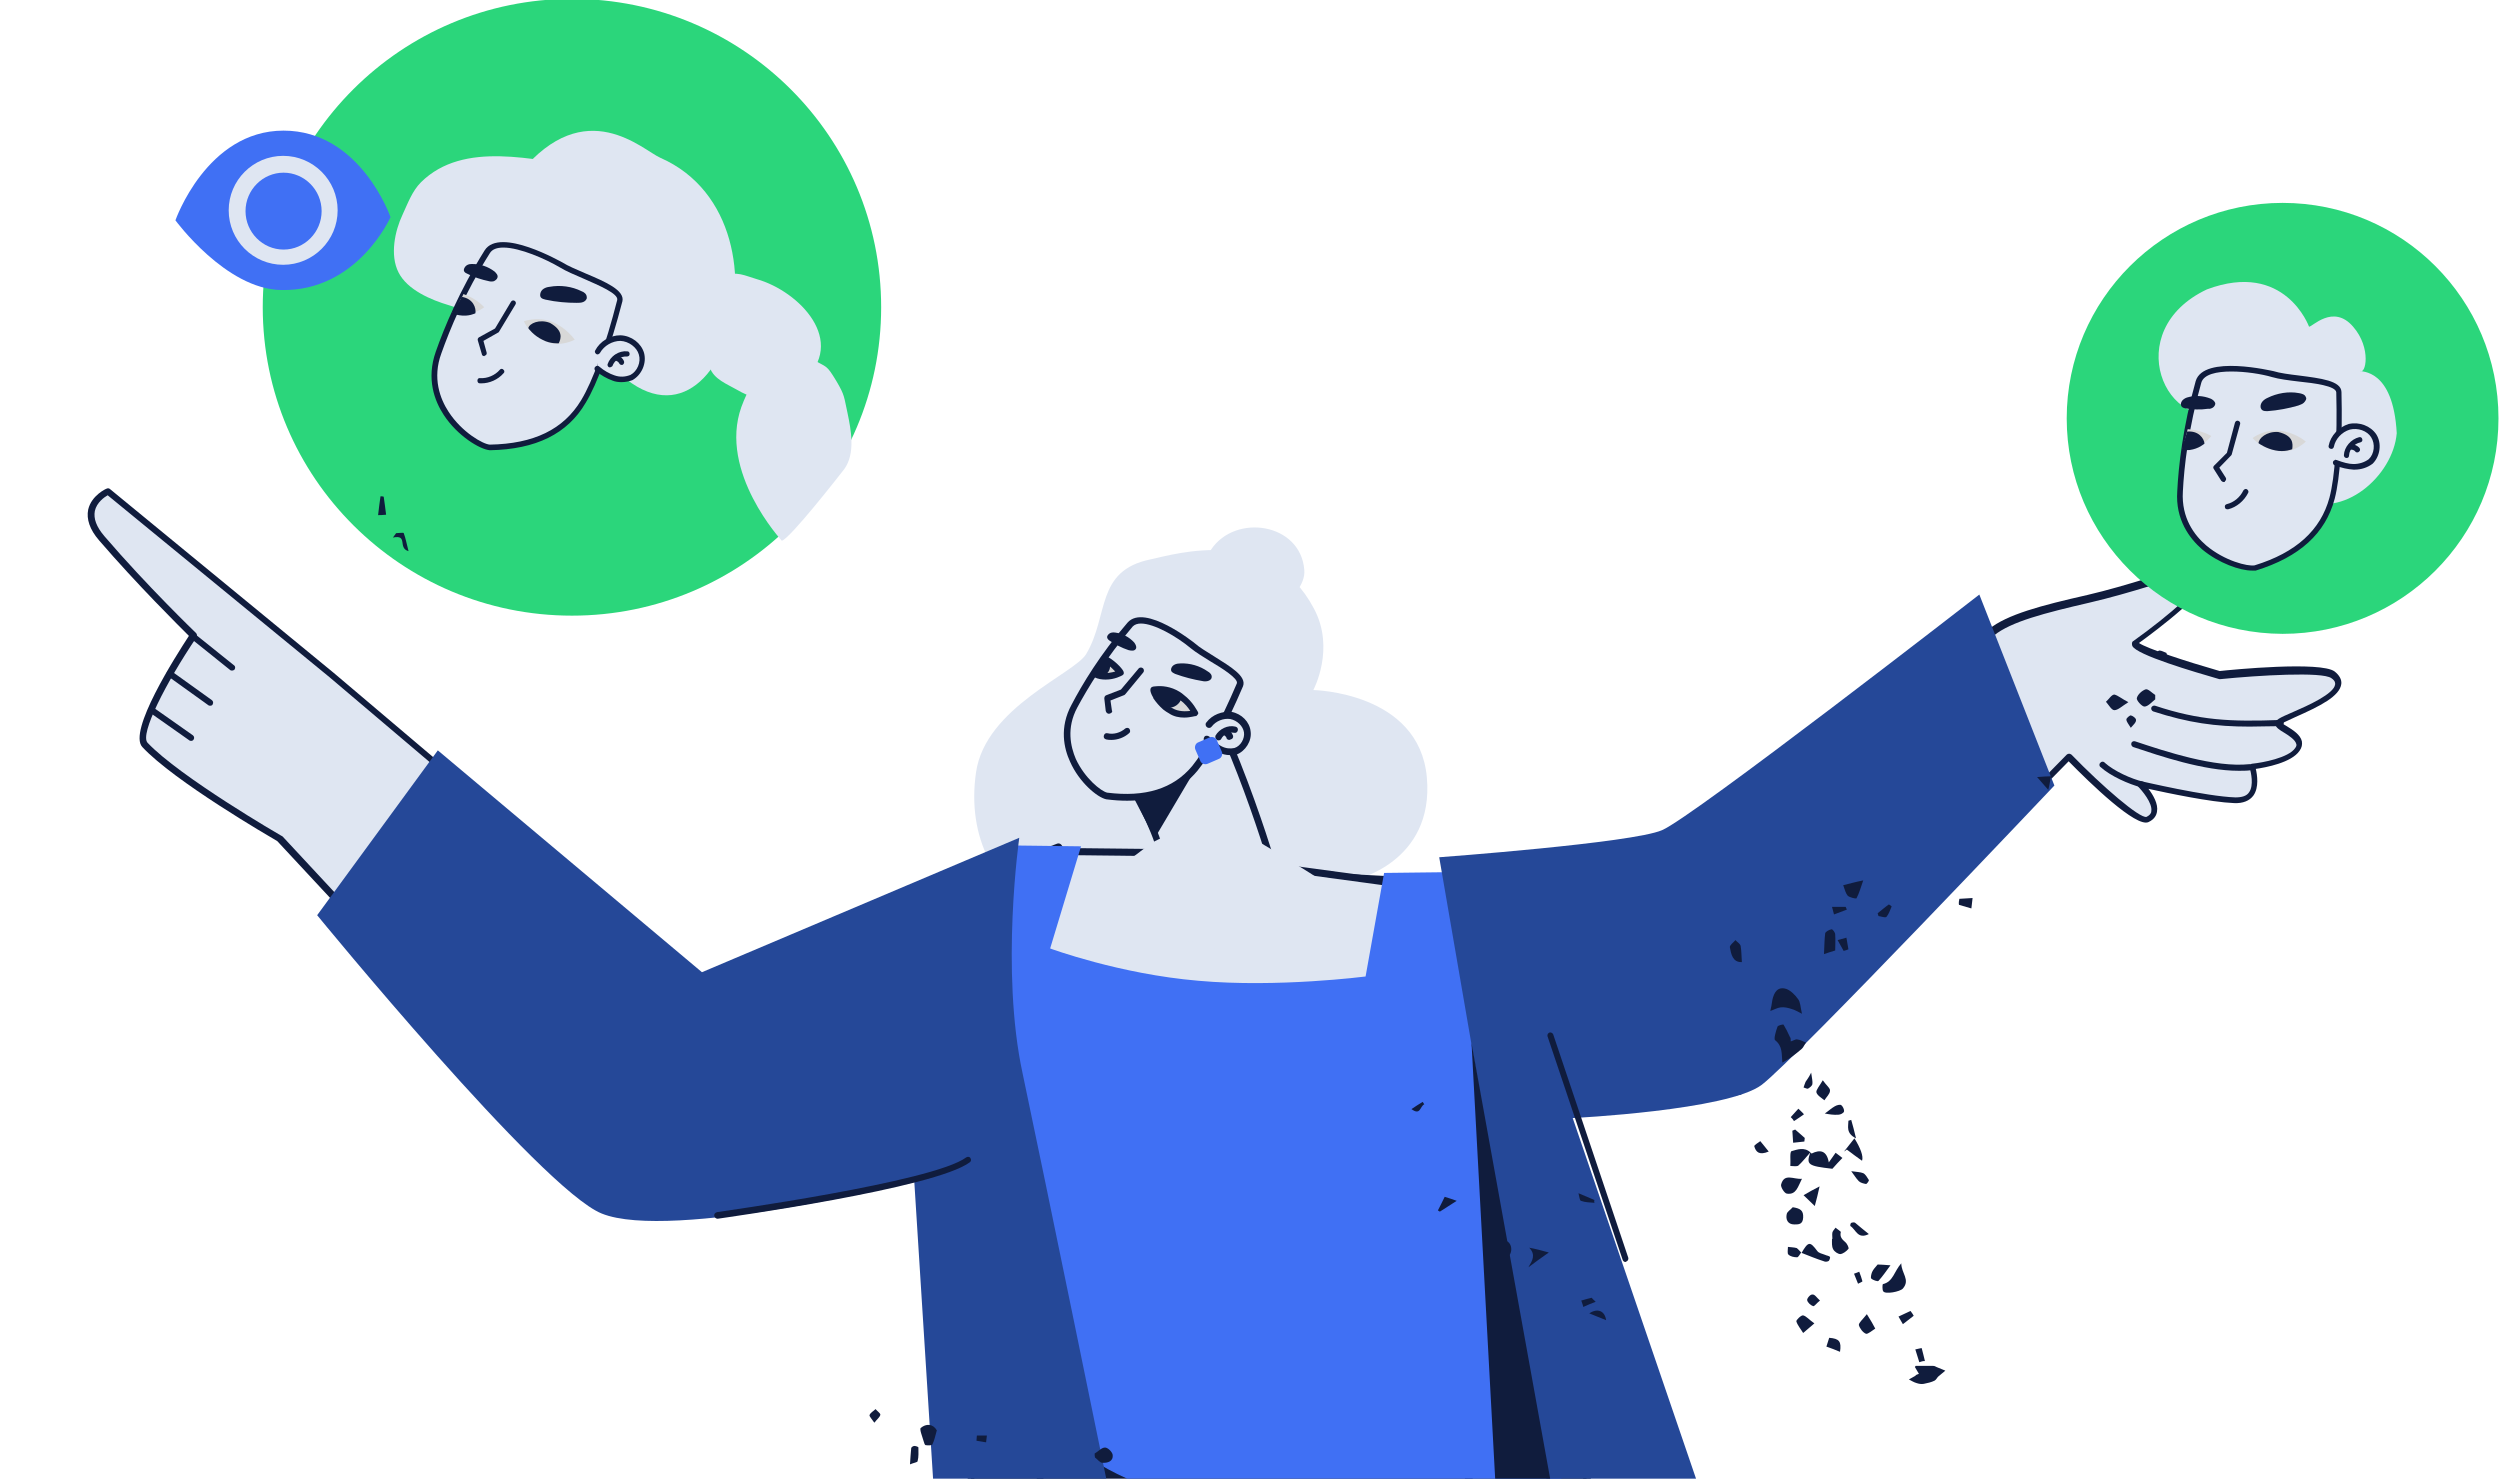 <svg width="727" height="430" viewBox="0 0 727 430" fill="none" xmlns="http://www.w3.org/2000/svg">
<g clip-path="url(#clip0)">
<path fill-rule="evenodd" clip-rule="evenodd" d="M414.931 226.081C412.721 201.215 381.915 200.663 381.915 200.663C381.915 200.663 388.408 188.644 382.053 176.902C369.206 152.728 342.268 161.016 334.532 162.674C318.508 165.989 322.514 178.975 315.883 190.164C312.43 195.966 286.597 205.636 283.834 224.561C281.071 243.487 289.36 259.235 304.556 265.728C311.601 268.767 339.782 255.229 346.965 258.13C355.53 261.722 387.993 253.986 393.795 255.92C393.795 255.92 417.141 250.947 414.931 226.081Z" fill="#DFE6F2"/>
<path fill-rule="evenodd" clip-rule="evenodd" d="M505.69 317.531L601.423 220.141C601.423 220.141 620.763 240.033 624.216 238.376C629.88 235.751 622.144 228.015 622.144 228.015C622.144 228.015 640.931 232.436 649.634 232.712C658.476 232.988 654.746 222.904 654.746 222.904C654.746 222.904 665.245 221.799 667.869 217.931C670.494 214.063 662.482 211.991 662.205 210.333C661.929 208.813 685.828 202.044 678.092 196.242C674.224 193.203 645.214 196.38 645.214 196.38C645.214 196.38 619.381 189.059 620.486 186.987C620.486 186.987 646.595 168.2 640.931 165.713C637.754 164.332 621.592 170.824 606.949 174.14C594.654 177.041 584.155 179.527 578.768 183.81C542.298 213.648 479.444 259.788 479.444 259.788L378.185 254.262L394.762 317.669C394.762 317.669 418.799 323.747 446.428 323.609C474.47 323.747 505.69 317.531 505.69 317.531Z" fill="#DFE6F2"/>
<path fill-rule="evenodd" clip-rule="evenodd" d="M446.428 324.714C419.075 324.714 395.039 318.774 394.762 318.636C394.486 318.498 394.21 318.222 394.072 317.945L377.495 254.676C377.357 254.4 377.495 254.124 377.633 253.848C377.771 253.571 378.185 253.433 378.462 253.433L479.305 258.821C483.864 255.367 543.541 211.438 578.353 182.981C583.603 178.698 593.549 176.074 606.949 173.035C612.889 171.653 618.967 169.857 624.355 168.2C634.163 165.299 639.412 163.779 641.484 164.608C642.313 165.022 642.727 165.575 642.866 166.404C643.418 171.101 626.979 183.395 622.006 186.987C624.493 188.645 635.406 192.236 645.49 195.137C649.22 194.723 674.914 192.236 678.921 195.275C680.302 196.381 680.993 197.624 680.855 198.867C680.44 202.459 674.638 205.36 667.455 208.537C666.073 209.228 664.416 209.918 663.587 210.333C664.001 210.609 664.554 210.885 664.968 211.162C666.764 212.267 668.974 213.648 669.389 215.582C669.527 216.549 669.389 217.378 668.698 218.345C666.35 221.799 658.89 223.18 655.989 223.594C656.403 225.39 656.956 228.982 655.298 231.33C654.193 232.85 652.259 233.679 649.634 233.541C642.866 233.264 630.433 230.64 624.769 229.396C626.15 231.192 627.67 233.817 627.255 236.027C627.117 236.994 626.565 238.238 624.769 239.066C621.177 240.724 607.777 227.739 601.561 221.384L506.519 318.084C506.381 318.222 506.243 318.36 505.967 318.36C505.691 318.36 474.194 324.438 446.842 324.576C446.704 324.714 446.566 324.714 446.428 324.714ZM395.868 316.979C399.597 317.807 421.7 322.78 446.566 322.78C446.704 322.78 446.704 322.78 446.842 322.78C472.675 322.78 502.099 317.255 505.414 316.702L601.008 219.45C601.147 219.312 601.423 219.174 601.699 219.174C601.837 219.174 602.252 219.312 602.39 219.45C611.369 228.706 622.282 238.099 624.216 237.547C625.045 237.132 625.598 236.58 625.598 235.889C626.012 233.541 622.835 229.811 621.73 228.706C621.454 228.429 621.315 227.877 621.592 227.601C621.868 227.186 622.282 227.048 622.697 227.186C622.835 227.186 641.484 231.607 650.049 231.883C651.983 231.883 653.364 231.469 654.055 230.363C655.436 228.429 654.608 224.561 654.193 223.318C654.055 223.042 654.193 222.766 654.331 222.489C654.469 222.213 654.746 222.075 655.022 222.075C657.785 221.799 665.521 220.417 667.455 217.516C667.869 216.964 667.869 216.549 667.731 216.273C667.455 215.168 665.659 213.925 664.278 213.096C662.896 212.267 661.791 211.576 661.653 210.609C661.515 209.366 662.758 208.813 666.902 207.017C671.047 205.222 678.782 201.768 679.059 199.005C679.059 198.729 679.197 198.038 677.954 197.209C675.329 195.275 656.818 196.381 645.767 197.486C645.628 197.486 645.49 197.486 645.352 197.486C638.169 195.414 621.177 190.44 620.072 187.816C619.934 187.401 619.934 186.987 620.072 186.711C620.21 186.572 620.21 186.434 620.348 186.434C630.847 178.975 641.484 169.581 641.208 167.094C641.208 167.094 641.208 166.956 640.932 166.818C639.412 166.127 632.09 168.338 625.183 170.41C619.796 172.068 613.579 173.863 607.639 175.245C594.516 178.284 584.846 180.77 579.873 184.777C543.68 214.201 481.101 260.34 480.549 260.893C480.411 261.031 480.134 261.031 479.858 261.031L379.981 255.643L395.868 316.979Z" fill="#101C3D"/>
<path fill-rule="evenodd" clip-rule="evenodd" d="M307.733 245.145L202.607 286.311L96.514 196.381L31.449 142.92C31.449 142.92 21.641 147.34 29.515 156.458C42.086 171.101 56.176 184.777 56.176 184.777C56.176 184.777 37.942 212.129 42.086 216.549C51.618 226.772 81.318 243.901 81.318 243.901L174.84 344.607L336.605 292.251L307.733 245.145Z" fill="#DFE6F2"/>
<path fill-rule="evenodd" clip-rule="evenodd" d="M174.84 345.436C174.564 345.436 174.288 345.298 174.15 345.159L80.627 244.592C78.279 243.211 50.651 227.186 41.395 217.24C37.113 212.681 51.065 190.855 54.933 184.915C52.17 182.152 39.876 169.995 28.824 157.148C26.061 153.971 25.094 150.932 25.647 148.169C26.614 144.025 30.896 142.091 31.035 142.091C31.311 141.953 31.725 141.953 32.002 142.229L97.066 195.69L202.745 285.206L307.457 245.316C307.871 245.178 308.424 245.316 308.7 245.73L337.572 291.699C337.71 291.975 337.71 292.251 337.71 292.527C337.71 292.804 337.433 293.08 337.157 293.08L175.393 345.574C174.979 345.436 174.84 345.436 174.84 345.436ZM31.311 144.025C30.344 144.577 28.134 146.097 27.581 148.583C27.167 150.794 27.995 153.142 30.344 155.905C42.777 170.41 56.867 183.948 57.005 184.086C57.282 184.362 57.42 184.915 57.143 185.329C48.302 198.453 40.566 213.51 42.915 215.997C52.308 225.943 81.594 242.934 81.871 243.073C82.009 243.073 82.009 243.211 82.147 243.211L175.255 343.364L335.085 291.56L307.319 247.25L202.883 287.002C202.607 287.14 202.192 287.002 201.916 286.864L95.823 196.933L31.311 144.025Z" fill="#101C3D"/>
<path fill-rule="evenodd" clip-rule="evenodd" d="M416.727 258.406C416.727 258.406 382.33 428.045 398.354 407.323C414.379 386.74 444.77 469.625 444.77 469.625L301.102 457.193L304.556 391.023L286.183 296.119L303.45 247.493L340.473 247.907L416.727 258.406Z" fill="#DFE6F2"/>
<path fill-rule="evenodd" clip-rule="evenodd" d="M444.77 470.592L300.964 458.16C300.411 458.16 299.997 457.607 300.135 457.193L303.451 391.161L285.078 296.395C285.078 296.257 285.078 296.119 285.078 295.843L302.345 247.217C302.484 246.802 302.76 246.526 303.312 246.526L340.334 246.94L416.865 257.301C417.141 257.301 417.418 257.439 417.556 257.716C417.694 257.992 417.832 258.268 417.694 258.406C417.556 258.821 410.234 295.428 403.88 332.036C392.138 400.278 394.901 407.323 396.006 407.876C396.006 407.876 396.42 407.876 397.525 406.494C399.736 403.593 402.36 402.488 405.261 402.903C422.115 405.527 444.632 466.448 445.599 468.935C445.737 469.211 445.599 469.625 445.461 469.902C445.322 470.454 445.046 470.592 444.77 470.592ZM302.069 456.364L443.25 468.52C441.593 464.238 436.619 451.252 430.265 438.267C420.181 417.546 411.478 406.08 404.985 405.113C402.775 404.699 400.841 405.666 399.045 408.014C398.492 408.705 396.973 410.777 395.177 409.948C393.381 409.119 389.099 407.185 401.946 332.036C407.61 298.744 414.379 265.313 415.622 259.235L340.196 249.013L304.003 248.598L287.012 296.257L305.385 390.884C305.385 391.023 305.385 391.023 305.385 391.161L302.069 456.364Z" fill="#101C3D"/>
<path fill-rule="evenodd" clip-rule="evenodd" d="M358.431 324.162L283.005 400.693L277.756 643.685L312.706 844.681C316.021 843.991 384.402 844.543 400.702 841.366C399.321 805.725 387.026 647.691 387.026 647.691L384.816 515.074C384.816 515.074 466.182 627.936 485.245 634.015C504.723 640.231 653.641 648.381 653.641 648.381L675.191 563.839L624.354 547.676L522.82 515.351C522.82 515.351 441.178 402.35 429.574 384.945C417.97 367.539 358.431 324.162 358.431 324.162Z" fill="#101C3D"/>
<path fill-rule="evenodd" clip-rule="evenodd" d="M312.706 845.648C312.568 845.648 312.292 845.648 312.154 845.51C311.877 845.372 311.739 845.095 311.739 844.957L276.789 643.822V643.684L282.039 400.693C282.039 400.416 282.177 400.278 282.315 400.002L357.741 323.609C358.017 323.333 358.569 323.195 358.984 323.471C361.47 325.267 418.937 367.124 430.541 384.53C441.731 401.383 519.367 508.72 523.649 514.66L675.605 563.009C676.02 563.148 676.296 563.7 676.158 564.115L654.608 648.657C654.47 649.072 654.055 649.348 653.641 649.348C647.563 649.072 504.309 641.06 484.969 634.981C467.425 629.456 399.321 536.624 385.783 517.975L387.994 647.69C388.132 649.21 400.288 806.001 401.67 841.366C401.67 841.78 401.393 842.194 400.979 842.333C389.928 844.405 355.53 844.819 332.599 845.095C322.652 845.234 313.95 845.372 312.983 845.51C312.706 845.648 312.706 845.648 312.706 845.648ZM278.585 643.546L313.397 843.576C315.745 843.438 321.962 843.299 332.322 843.161C354.563 842.885 387.855 842.471 399.598 840.537C398.078 803.791 386.198 649.348 386.06 647.69L383.849 515.074C383.849 514.66 384.126 514.245 384.54 514.245C385.231 513.969 385.507 514.522 385.783 514.798C394.072 526.264 467.84 627.522 485.66 633.186C504.033 639.126 641.622 646.862 653.088 647.414L674.224 564.391L522.682 516.179C522.544 516.179 522.268 516.041 522.268 515.903C521.439 514.798 440.488 402.765 429.022 385.497C418.247 369.334 365.062 330.102 358.569 325.405L283.973 400.969L278.585 643.546Z" fill="#101C3D"/>
<path fill-rule="evenodd" clip-rule="evenodd" d="M654.193 211.3C644.247 211.3 636.373 210.195 626.15 206.879C625.736 206.741 625.46 206.189 625.598 205.774C625.736 205.36 626.288 205.083 626.703 205.222C639.55 209.504 648.667 209.918 663.172 209.366C663.725 209.228 664.139 209.78 664.139 210.195C664.139 210.747 663.725 211.162 663.31 211.162C659.995 211.162 656.956 211.3 654.193 211.3Z" fill="#101C3D"/>
<path fill-rule="evenodd" clip-rule="evenodd" d="M651.016 224.147C640.793 224.147 628.222 219.865 620.348 217.24C619.934 217.102 619.657 216.549 619.795 216.135C619.934 215.582 620.486 215.444 620.901 215.582C629.604 218.483 644.108 223.318 654.193 222.213C654.745 222.213 655.16 222.489 655.16 223.042C655.16 223.595 654.884 224.009 654.331 224.009C653.364 224.147 652.121 224.147 651.016 224.147Z" fill="#101C3D"/>
<path fill-rule="evenodd" clip-rule="evenodd" d="M622.973 228.982C622.835 228.982 622.835 228.982 622.697 228.982C618.967 228.015 613.717 225.667 610.816 223.042C610.402 222.766 610.402 222.075 610.816 221.799C611.093 221.384 611.783 221.384 612.06 221.799C614.823 224.285 619.796 226.495 623.249 227.324C623.802 227.462 624.078 228.015 623.94 228.429C623.802 228.706 623.387 228.982 622.973 228.982Z" fill="#101C3D"/>
<path fill-rule="evenodd" clip-rule="evenodd" d="M337.433 249.427C350.557 256.611 370.173 251.637 370.173 251.637C370.173 251.637 352.767 193.065 339.92 190.026C335.499 188.921 326.935 223.733 326.935 223.733C326.935 223.733 338.677 245.283 337.433 249.427Z" fill="#DFE6F2"/>
<path fill-rule="evenodd" clip-rule="evenodd" d="M355.392 254.262C349.452 254.262 342.683 253.295 336.881 250.256C336.466 249.98 336.328 249.565 336.466 249.151C337.295 246.388 330.388 232.436 325.968 224.285C325.829 224.009 325.829 223.871 325.829 223.595C329.145 210.195 335.361 188.092 340.058 189.197C345.722 190.579 352.629 201.492 360.641 221.661C366.581 236.58 371.002 251.223 371.002 251.361C371.14 251.637 371.002 251.914 370.864 252.052C370.726 252.328 370.449 252.466 370.311 252.466C369.897 252.604 363.266 254.262 355.392 254.262ZM338.4 248.874C349.314 254.4 364.786 251.775 368.792 250.947C363.68 234.093 349.452 193.341 339.506 191.131C337.295 191.407 331.631 208.123 327.763 223.871C330.112 227.739 338.539 243.625 338.4 248.874Z" fill="#101C3D"/>
<path fill-rule="evenodd" clip-rule="evenodd" d="M346.965 187.678C350.971 191.131 361.885 195.828 360.641 199.143C359.26 202.321 353.182 216.549 347.518 223.456C342.545 229.396 334.947 233.264 321.823 231.469C317.955 230.64 305.246 218.483 312.43 205.36C315.607 199.281 320.856 190.717 328.592 181.599C332.184 177.455 342.959 184.5 346.965 187.678Z" fill="#DFE6F2"/>
<path fill-rule="evenodd" clip-rule="evenodd" d="M327.763 232.85C325.829 232.85 323.757 232.712 321.685 232.436C319.061 231.883 313.811 227.463 311.186 221.523C309.391 217.655 308.009 211.576 311.601 204.946C314.64 199.144 319.889 190.302 327.902 181.047C332.875 175.383 347.38 186.987 347.518 187.125C348.761 188.23 350.833 189.474 353.043 190.855C357.878 193.894 362.575 196.657 361.47 199.558C356.635 210.886 351.938 219.589 348.208 224.147C343.374 229.949 336.605 232.85 327.763 232.85ZM331.77 181.323C330.803 181.323 329.974 181.6 329.421 182.152C321.547 191.408 316.298 200.111 313.259 205.774C310.081 211.714 311.325 217.102 312.844 220.694C315.469 226.358 320.166 230.087 321.961 230.502C333.013 231.883 341.163 229.397 346.689 222.766C350.281 218.345 354.977 209.781 359.674 198.729C360.227 197.348 355.116 194.17 352.076 192.375C349.866 190.993 347.794 189.75 346.274 188.507C342.13 185.053 335.638 181.323 331.77 181.323Z" fill="#101C3D"/>
<path fill-rule="evenodd" clip-rule="evenodd" d="M322.514 207.57C322.1 207.57 321.685 207.294 321.547 206.741L321.133 203.149C321.133 202.735 321.271 202.321 321.685 202.182L325.968 200.525L331.079 194.447C331.355 194.032 332.046 194.032 332.322 194.308C332.737 194.585 332.737 195.275 332.46 195.552L327.211 201.906C327.073 202.044 326.935 202.182 326.797 202.182L322.929 203.702L323.343 206.603C323.619 207.017 323.205 207.432 322.514 207.57C322.652 207.57 322.652 207.57 322.514 207.57Z" fill="#101C3D"/>
<path fill-rule="evenodd" clip-rule="evenodd" d="M323.205 215.168C322.652 215.168 322.238 215.168 321.685 215.03C321.133 214.892 320.857 214.477 320.995 213.925C321.133 213.372 321.547 213.096 322.1 213.234C323.758 213.648 325.83 213.096 327.211 211.852C327.625 211.576 328.178 211.576 328.454 211.991C328.731 212.405 328.731 212.958 328.316 213.234C326.935 214.477 325.001 215.168 323.205 215.168Z" fill="#101C3D"/>
<path fill-rule="evenodd" clip-rule="evenodd" d="M347.518 207.294C347.518 207.294 343.512 208.675 340.335 206.741C339.782 206.465 339.229 206.051 338.677 205.636C337.434 204.669 336.605 203.426 336.052 202.597C335.361 201.492 335.223 200.663 335.223 200.663C335.223 200.663 335.638 200.525 336.328 200.525C337.71 200.387 340.196 200.525 342.545 202.045C342.959 202.321 343.236 202.459 343.65 202.735C346.275 204.669 347.518 207.294 347.518 207.294Z" fill="#D8D8D8"/>
<path fill-rule="evenodd" clip-rule="evenodd" d="M344.341 208.675C342.959 208.675 341.301 208.399 339.92 207.432C339.367 207.156 338.815 206.741 338.262 206.327C337.157 205.36 336.19 204.255 335.361 203.011V202.873C334.671 201.768 334.532 200.939 334.532 200.801C334.532 200.525 334.532 200.249 334.671 200.11C334.809 199.834 335.085 199.696 335.223 199.696C335.223 199.696 335.638 199.558 336.328 199.558C337.71 199.42 340.473 199.558 343.097 201.216C343.512 201.492 343.926 201.768 344.202 202.044C346.965 204.117 348.209 206.879 348.347 207.017C348.485 207.294 348.485 207.57 348.347 207.708C348.209 207.846 348.07 208.123 347.794 208.261C347.656 208.123 346.275 208.675 344.341 208.675ZM337.019 202.183C337.572 203.288 338.4 204.117 339.367 204.945C339.782 205.36 340.334 205.636 340.887 205.912C342.683 207.017 344.893 206.879 346.136 206.741C345.584 205.912 344.617 204.531 343.097 203.564C342.821 203.288 342.407 203.15 342.13 202.873C340.058 201.63 337.848 201.492 336.605 201.492C336.605 201.63 336.743 201.906 337.019 202.183C336.881 202.183 337.019 202.183 337.019 202.183Z" fill="#101C3D"/>
<path fill-rule="evenodd" clip-rule="evenodd" d="M321.547 191.822L318.508 196.104C318.508 196.104 318.508 196.104 318.646 196.104C322.376 197.624 325.968 195.69 325.968 195.69C325.968 195.69 324.31 193.48 321.547 191.822Z" fill="#D8D8D8"/>
<path fill-rule="evenodd" clip-rule="evenodd" d="M321.547 197.624C320.442 197.624 319.337 197.486 318.232 196.933C317.956 196.795 317.679 196.519 317.679 196.381C317.679 196.243 317.679 195.828 317.817 195.552L320.857 191.269C321.133 190.855 321.685 190.717 322.1 190.993C325.001 192.651 326.659 194.999 326.659 195.137C326.797 195.414 326.797 195.552 326.797 195.828C326.797 196.104 326.52 196.243 326.382 196.381C326.106 196.519 324.172 197.624 321.547 197.624ZM319.89 195.552C321.685 195.966 323.343 195.552 324.31 195.276C323.758 194.723 322.929 193.756 321.685 193.065L319.89 195.552Z" fill="#101C3D"/>
<path fill-rule="evenodd" clip-rule="evenodd" d="M321.547 191.684L318.508 196.104C318.646 196.243 318.922 196.243 319.061 196.381C319.337 196.519 319.613 196.519 319.751 196.519C322.514 196.933 324.034 193.065 321.547 191.684Z" fill="#101C3D"/>
<path fill-rule="evenodd" clip-rule="evenodd" d="M341.716 195.966C340.887 195.552 340.334 195.276 340.611 194.309C341.025 193.203 342.268 192.927 343.235 192.927C345.998 192.789 348.899 193.618 351.248 195.276C351.8 195.552 352.491 196.243 352.353 196.933C352.353 197.486 351.8 197.9 351.248 198.038C350.695 198.177 350.142 198.177 349.59 198.038C347.103 197.624 344.341 196.933 341.716 195.966Z" fill="#101C3D"/>
<path fill-rule="evenodd" clip-rule="evenodd" d="M322.652 186.296C322.238 186.02 321.685 185.467 322.1 184.777C322.652 183.948 323.481 183.81 324.31 183.948C326.382 184.224 328.316 185.191 329.836 186.849C330.112 187.263 330.526 187.816 330.388 188.506C330.25 188.921 329.836 189.197 329.421 189.197C329.007 189.197 328.592 189.197 328.178 189.059C326.106 188.368 324.31 187.401 322.652 186.296Z" fill="#101C3D"/>
<path fill-rule="evenodd" clip-rule="evenodd" d="M350.971 214.892C352.077 216.135 353.32 217.102 354.701 217.793C356.083 218.483 357.74 218.76 359.26 218.345C361.47 217.516 362.99 215.03 362.714 212.681C362.437 210.333 360.365 208.399 358.017 207.985C355.668 207.57 353.044 208.675 351.662 210.609" fill="#DFE6F2"/>
<path fill-rule="evenodd" clip-rule="evenodd" d="M357.741 219.588C356.497 219.588 355.392 219.312 354.287 218.76C352.906 218.069 351.662 216.964 350.281 215.582C349.866 215.168 350.005 214.615 350.281 214.201C350.695 213.787 351.248 213.925 351.662 214.201C352.906 215.444 354.011 216.411 355.116 216.964C356.359 217.654 357.741 217.793 358.984 217.516C360.78 216.964 362.023 214.754 361.747 212.958C361.47 211.162 359.813 209.504 357.741 209.09C355.807 208.813 353.596 209.642 352.353 211.3C352.077 211.714 351.386 211.853 350.972 211.438C350.557 211.162 350.419 210.471 350.833 210.057C352.491 207.846 355.392 206.741 358.155 207.018C361.056 207.57 363.404 209.919 363.681 212.681C364.095 215.444 362.161 218.483 359.536 219.45C358.984 219.588 358.431 219.588 357.741 219.588Z" fill="#101C3D"/>
<path fill-rule="evenodd" clip-rule="evenodd" d="M354.287 215.306C354.149 215.306 354.011 215.306 353.872 215.168C353.458 214.892 353.32 214.339 353.458 213.925C354.563 211.991 357.05 210.747 359.26 211.3C359.813 211.438 360.089 211.853 359.951 212.405C359.813 212.958 359.398 213.234 358.846 213.096C357.464 212.82 355.806 213.51 355.116 214.892C354.978 215.168 354.701 215.306 354.287 215.306Z" fill="#101C3D"/>
<path fill-rule="evenodd" clip-rule="evenodd" d="M357.464 215.168C357.05 215.168 356.635 214.892 356.635 214.477C356.497 214.201 356.221 213.925 355.944 213.787C355.53 213.648 355.254 213.096 355.392 212.543C355.53 211.991 356.083 211.853 356.635 211.991C357.602 212.405 358.293 213.096 358.569 213.925C358.707 214.477 358.431 214.892 357.878 215.03C357.602 215.168 357.464 215.168 357.464 215.168Z" fill="#101C3D"/>
<path fill-rule="evenodd" clip-rule="evenodd" d="M343.65 202.735C343.235 204.807 341.301 206.051 339.367 205.774C339.091 205.774 338.953 205.636 338.815 205.636C337.572 204.669 336.743 203.426 336.19 202.597C336.19 202.183 336.19 201.768 336.19 201.492C336.19 201.216 336.328 200.939 336.466 200.663C337.848 200.525 340.334 200.663 342.683 202.183C342.959 202.183 343.374 202.459 343.65 202.735Z" fill="#101C3D"/>
<path fill-rule="evenodd" clip-rule="evenodd" d="M329.559 231.745L341.163 228.706L349.175 221.108L335.776 243.763L329.559 231.745Z" fill="#101C3D"/>
<path fill-rule="evenodd" clip-rule="evenodd" d="M425.706 253.572L457.479 451.253C457.479 451.253 413.412 428.459 396.558 432.051C379.705 435.643 359.398 439.373 344.34 435.643C304.417 425.835 294.471 399.311 294.471 399.311L275.96 318.36L292.675 245.836L314.364 246.112L305.384 275.812C305.384 275.812 325.553 283.272 348.485 285.206C371.416 287.278 397.111 283.963 397.111 283.963L402.498 253.848L425.706 253.572Z" fill="#4070F4"/>
<path fill-rule="evenodd" clip-rule="evenodd" d="M370.587 280.371L399.045 267.938C399.735 264.208 362.161 242.52 362.161 242.52C362.161 242.52 351.938 238.928 338.4 243.487C334.671 244.73 332.737 246.941 329.145 249.427C319.889 255.782 310.634 264.208 310.634 264.208L370.587 280.371Z" fill="#DFE6F2"/>
<path fill-rule="evenodd" clip-rule="evenodd" d="M353.872 182.014C352.629 179.527 350.419 162.398 352.215 159.773C359.26 149.274 378.185 152.037 379.291 165.713C379.705 170.272 375.146 173.863 373.35 177.593" fill="#DFE6F2"/>
<path fill-rule="evenodd" clip-rule="evenodd" d="M92.231 266.142L127.319 218.207L204.126 282.719L296.405 243.625C296.405 243.625 290.88 282.167 297.372 312.143C303.727 342.12 322.514 433.985 322.514 433.985L275.27 492.281L265.876 343.64C265.876 343.64 195.009 361.046 174.978 352.895C157.434 345.85 92.231 266.142 92.231 266.142Z" fill="#254898"/>
<path fill-rule="evenodd" clip-rule="evenodd" d="M418.523 249.289L453.473 451.943L510.111 479.433L457.341 325.129C457.341 325.129 502.513 322.919 512.321 315.459C522.129 307.999 597.417 228.429 597.417 228.429L575.59 172.896C575.59 172.896 492.014 237.823 483.312 241.415C474.747 245.145 418.523 249.289 418.523 249.289Z" fill="#254898"/>
<path fill-rule="evenodd" clip-rule="evenodd" d="M55.624 215.444C55.486 215.444 55.209 215.444 55.071 215.306L43.882 207.432C43.467 207.156 43.329 206.603 43.605 206.189C43.882 205.774 44.434 205.636 44.849 205.912L56.038 213.786C56.453 214.063 56.591 214.615 56.315 215.03C56.176 215.306 55.9 215.444 55.624 215.444Z" fill="#101C3D"/>
<path fill-rule="evenodd" clip-rule="evenodd" d="M61.15 205.222C61.011 205.222 60.735 205.222 60.597 205.083L48.855 196.657C48.44 196.381 48.302 195.828 48.579 195.414C48.855 194.999 49.407 194.861 49.822 195.137L61.564 203.564C61.978 203.84 62.117 204.393 61.84 204.807C61.84 205.083 61.426 205.222 61.15 205.222Z" fill="#101C3D"/>
<path fill-rule="evenodd" clip-rule="evenodd" d="M67.504 194.999C67.366 194.999 67.09 194.999 66.951 194.861L55.762 185.882C55.347 185.606 55.347 185.053 55.624 184.639C55.9 184.224 56.453 184.224 56.867 184.5L68.056 193.48C68.471 193.756 68.471 194.308 68.195 194.723C68.056 194.861 67.78 194.999 67.504 194.999Z" fill="#101C3D"/>
<path fill-rule="evenodd" clip-rule="evenodd" d="M208.685 354.415C208.271 354.415 207.856 354.139 207.718 353.586C207.58 353.034 207.994 352.619 208.547 352.481C209.238 352.343 271.263 343.778 280.933 336.595C281.348 336.318 281.9 336.318 282.177 336.733C282.453 337.147 282.453 337.7 282.038 337.976C271.954 345.574 211.31 354.001 208.685 354.415Z" fill="#101C3D"/>
<path fill-rule="evenodd" clip-rule="evenodd" d="M427.916 303.302L455.269 454.844L435.79 448.352L427.916 303.302Z" fill="#101C3D"/>
<path fill-rule="evenodd" clip-rule="evenodd" d="M472.674 366.986C472.26 366.986 471.984 366.71 471.846 366.295L450.019 301.368C449.881 300.954 450.157 300.401 450.572 300.263C450.986 300.125 451.539 300.401 451.677 300.816L473.503 365.743C473.641 366.157 473.365 366.71 472.951 366.848C472.813 366.986 472.674 366.986 472.674 366.986Z" fill="#101C3D"/>
<path fill-rule="evenodd" clip-rule="evenodd" d="M354.425 220.694L351.248 222.075C350.419 222.489 349.314 222.075 349.037 221.246L347.656 218.069C347.242 217.24 347.656 216.135 348.485 215.859L351.662 214.477C352.491 214.063 353.596 214.477 353.872 215.306L355.254 218.483C355.668 219.312 355.254 220.417 354.425 220.694Z" fill="#4070F4"/>
<path d="M601 121.662C601 87.07 629.186 59 663.779 59C698.487 59 726.557 87.07 726.557 121.662C726.557 156.255 698.487 184.324 663.779 184.324C629.07 184.208 601 156.138 601 121.662Z" fill="#2BD67B"/>
<path fill-rule="evenodd" clip-rule="evenodd" d="M648.637 119.566C629.536 127.02 616.374 96.155 641.765 84.158C664.478 75.656 671.466 94.99 671.466 94.99C672.281 95.223 678.454 88.235 684.278 94.99C689.752 101.279 687.889 109.2 686.258 107.802C686.491 108.268 695.925 106.987 696.973 125.972C695.925 138.434 681.25 151.246 668.904 144.957C664.128 142.511 675.542 135.755 674.611 131.679C672.864 124.341 665.642 121.895 659.003 120.614C657.023 120.148 650.617 118.867 648.637 119.566Z" fill="#DFE6F2"/>
<path fill-rule="evenodd" clip-rule="evenodd" d="M660.867 108.734C666.574 110.481 679.852 110.131 680.085 113.975C680.201 117.935 680.667 135.173 678.105 144.84C675.892 153.226 669.835 160.68 655.742 165.106C651.433 166.038 632.797 159.632 633.962 142.977C634.311 135.289 635.592 124.108 639.319 111.18C640.95 105.24 655.16 107.336 660.867 108.734Z" fill="#DFE6F2"/>
<path fill-rule="evenodd" clip-rule="evenodd" d="M654.81 165.922C651.433 165.922 645.259 163.825 640.368 159.749C636.757 156.604 632.564 151.13 633.146 142.86C633.496 135.639 634.777 124.108 638.504 110.83C640.834 103.027 660.867 107.918 661.1 107.918C662.963 108.501 665.642 108.85 668.554 109.2C674.843 110.015 680.784 110.714 680.9 113.975C681.249 127.719 680.551 138.784 678.92 145.073C676.241 155.09 668.787 161.962 655.975 165.922C655.626 165.922 655.276 165.922 654.81 165.922ZM648.87 108.035C644.561 108.035 640.834 108.85 640.135 111.296C636.408 124.458 635.126 135.755 634.777 142.977C634.311 150.664 638.155 155.672 641.532 158.584C646.89 163.126 653.645 164.757 655.626 164.408C667.739 160.681 674.843 154.158 677.406 144.724C679.036 138.551 679.735 127.602 679.386 114.092C679.269 112.228 672.98 111.413 668.438 110.947C665.526 110.597 662.73 110.248 660.75 109.666C657.606 108.734 652.947 108.035 648.87 108.035Z" fill="#101C3D"/>
<path fill-rule="evenodd" clip-rule="evenodd" d="M646.657 140.181C646.424 140.181 646.191 140.065 645.958 139.832L643.745 136.338C643.512 135.988 643.629 135.639 643.862 135.406L647.589 131.679L649.918 122.943C650.035 122.478 650.501 122.245 650.85 122.361C651.316 122.478 651.549 122.943 651.433 123.293L648.987 132.145C648.987 132.261 648.87 132.378 648.754 132.494L645.376 135.988L647.24 138.9C647.473 139.25 647.356 139.715 647.007 139.948C647.007 140.181 646.89 140.181 646.657 140.181Z" fill="#101C3D"/>
<path fill-rule="evenodd" clip-rule="evenodd" d="M647.705 148.101C647.356 148.101 647.006 147.869 647.006 147.519C646.89 147.053 647.123 146.704 647.589 146.587C649.569 146.121 651.432 144.607 652.364 142.627C652.597 142.278 653.063 142.045 653.412 142.278C653.762 142.511 653.995 142.977 653.762 143.326C652.597 145.656 650.384 147.519 647.938 148.101C647.822 148.101 647.705 148.101 647.705 148.101Z" fill="#101C3D"/>
<path fill-rule="evenodd" clip-rule="evenodd" d="M663.08 131.213C657.722 130.747 655.043 127.369 655.043 127.369C655.043 127.369 658.537 124.691 663.08 125.273C667.506 125.739 670.534 128.418 670.534 128.418C670.534 128.418 667.156 131.795 663.08 131.213Z" fill="#D8D8D8"/>
<path fill-rule="evenodd" clip-rule="evenodd" d="M662.497 125.622C666.923 126.671 666.807 129 666.574 130.631C666.574 130.631 664.361 131.562 661.682 130.98C659.12 130.514 656.907 129 656.79 128.884C656.79 127.486 659.12 125.389 662.497 125.622Z" fill="#101C3D"/>
<path fill-rule="evenodd" clip-rule="evenodd" d="M634.66 130.631C635.126 130.631 635.359 130.514 635.825 130.631C640.368 130.514 643.046 126.787 643.046 126.787C643.046 126.787 640.135 125.04 636.175 124.807C636.175 124.923 634.777 130.165 634.66 130.631Z" fill="#D8D8D8"/>
<path fill-rule="evenodd" clip-rule="evenodd" d="M634.544 130.864C635.126 130.98 635.825 130.864 636.757 130.864C639.436 130.514 641.066 129 641.066 129C640.95 127.486 639.319 125.156 635.942 125.506C635.825 125.506 635.825 126.554 635.709 126.554C635.592 126.671 635.592 127.02 635.476 127.253C635.359 127.719 635.126 128.418 634.893 128.884C634.66 129.466 634.544 130.165 634.544 130.864Z" fill="#101C3D"/>
<path fill-rule="evenodd" clip-rule="evenodd" d="M659.353 119.566C658.304 119.566 657.606 119.449 657.373 118.401C657.256 117.12 658.304 116.188 659.353 115.722C662.148 114.325 665.526 113.742 668.554 114.325C669.253 114.441 670.301 114.674 670.534 115.489C670.883 115.955 670.418 116.654 669.952 117.12C669.486 117.586 668.787 117.702 668.321 117.935C665.526 118.75 662.497 119.333 659.353 119.566Z" fill="#101C3D"/>
<path fill-rule="evenodd" clip-rule="evenodd" d="M635.476 118.75C634.893 118.634 634.195 118.401 634.195 117.469C634.311 116.421 635.243 115.839 635.942 115.606C638.271 114.907 640.601 115.023 642.93 115.955C643.396 116.188 644.095 116.654 644.211 117.353C644.211 117.819 643.862 118.284 643.512 118.517C643.163 118.75 642.581 118.983 642.115 118.867C639.902 119.216 637.572 119.1 635.476 118.75Z" fill="#101C3D"/>
<path fill-rule="evenodd" clip-rule="evenodd" d="M679.269 134.474C680.9 135.173 682.647 135.639 684.511 135.755C686.258 135.872 688.005 135.29 689.519 134.125C691.499 132.261 691.848 128.884 690.451 126.671C689.053 124.458 686.025 123.409 683.346 123.992C680.784 124.691 678.687 127.02 678.105 129.582" fill="#DFE6F2"/>
<path fill-rule="evenodd" clip-rule="evenodd" d="M684.744 136.571C684.627 136.571 684.511 136.571 684.394 136.571C682.764 136.454 680.9 136.105 678.92 135.29C678.454 135.173 678.338 134.591 678.454 134.241C678.571 133.892 679.153 133.659 679.502 133.775C681.366 134.474 682.997 134.94 684.394 134.94C686.025 134.94 687.539 134.474 688.82 133.542C690.451 132.028 690.8 129.117 689.519 127.136C688.354 125.273 685.675 124.341 683.346 124.923C681.017 125.622 679.153 127.602 678.687 129.932C678.571 130.398 678.221 130.631 677.755 130.514C677.289 130.398 677.057 130.048 677.173 129.582C677.755 126.671 680.085 124.225 682.997 123.293C686.141 122.594 689.403 123.875 691.033 126.321C692.664 128.884 692.198 132.611 689.985 134.824C688.471 135.988 686.607 136.571 684.744 136.571Z" fill="#101C3D"/>
<path fill-rule="evenodd" clip-rule="evenodd" d="M682.414 133.193C681.948 133.193 681.599 132.844 681.599 132.378C681.715 129.932 683.695 127.719 686.025 127.136C686.491 127.02 686.84 127.253 686.957 127.719C687.073 128.185 686.84 128.534 686.374 128.651C684.627 129 683.229 130.631 683.113 132.378C683.113 132.844 682.88 133.193 682.414 133.193Z" fill="#101C3D"/>
<path fill-rule="evenodd" clip-rule="evenodd" d="M685.443 131.562C685.21 131.562 684.977 131.446 684.86 131.213C684.511 130.864 684.045 130.747 683.579 130.747C683.113 130.747 682.764 130.514 682.764 130.048C682.764 129.582 682.997 129.233 683.463 129.233C684.511 129.116 685.559 129.582 686.141 130.281C686.374 130.631 686.374 131.096 686.025 131.329C685.792 131.562 685.675 131.562 685.443 131.562Z" fill="#101C3D"/>
<path fill-rule="evenodd" clip-rule="evenodd" d="M76.406 89.348C76.406 39.847 116.705 -0.336 166.323 -0.336C216.056 -0.336 256.24 39.847 256.24 89.348C256.24 138.849 215.94 179.032 166.323 179.032C116.705 179.032 76.406 138.849 76.406 89.348Z" fill="#2BD67B"/>
<path fill-rule="evenodd" clip-rule="evenodd" d="M138.602 70.247C147.92 68.733 132.313 73.275 151.298 50.213C170.283 27.035 186.938 43.691 192.063 45.904C235.507 65.005 206.273 151.661 170.865 97.268C168.769 94.124 166.789 90.862 165.158 87.368C160.849 78.05 161.431 77.235 160.15 67.801" fill="#DFE6F2"/>
<path fill-rule="evenodd" clip-rule="evenodd" d="M192.879 53.358C192.762 53.358 192.879 53.009 192.762 52.892C189.501 52.077 186.123 51.378 182.745 50.679C178.669 49.864 174.709 48.932 170.516 48.466C155.491 46.719 134.875 40.663 122.413 53.009C119.85 55.571 118.569 59.182 117.055 62.443C114.842 67.102 113.328 74.207 115.89 79.215C118.453 84.34 125.441 87.252 130.566 88.766C134.526 89.931 138.253 92.027 142.562 91.911C148.735 91.678 153.394 84.689 158.752 82.01C164.11 79.215 169.933 77.934 175.874 76.653C181.93 75.372 198.702 76.536 202.895 72.693C209.418 66.287 199.284 50.447 192.879 53.358Z" fill="#DFE6F2"/>
<path fill-rule="evenodd" clip-rule="evenodd" d="M205.574 83.641C202.779 86.32 204.992 91.328 205.225 95.288C205.458 99.248 204.992 102.976 206.389 106.819C207.554 110.313 211.514 111.711 214.309 113.342C221.414 117.535 227.121 116.603 233.411 111.012C246.689 99.249 232.363 84.689 220.133 81.195C216.522 80.147 214.309 78.749 210.349 80.263C208.369 80.962 206.972 82.36 205.574 83.641Z" fill="#DFE6F2"/>
<path fill-rule="evenodd" clip-rule="evenodd" d="M223.511 104.49C220.25 108.333 217.338 113.574 215.591 118.35C208.835 137.218 227.354 157.252 227.354 157.252C229.8 156.553 243.893 138.5 245.524 136.403C248.785 131.861 247.504 125.105 246.456 120.097C245.408 115.438 245.757 115.089 243.195 110.779C240.283 106.004 240.632 106.936 236.206 104.49" fill="#DFE6F2"/>
<path fill-rule="evenodd" clip-rule="evenodd" d="M163.178 77.002C168.303 80.263 181.115 83.641 180.299 87.485C179.251 91.328 174.942 108.1 169.7 116.836C165.158 124.29 157.238 129.881 142.446 130.114C138.02 129.881 121.83 118.35 127.537 102.51C130.1 95.172 134.526 84.689 141.631 73.159C144.892 68.15 158.053 74.09 163.178 77.002Z" fill="#DFE6F2"/>
<path fill-rule="evenodd" clip-rule="evenodd" d="M142.446 130.929C139.534 130.696 133.012 126.736 129.052 120.679C126.373 116.603 123.927 110.197 126.722 102.277C129.168 95.288 133.594 84.573 140.932 72.809C145.358 65.821 163.411 76.303 163.527 76.303C165.158 77.352 167.72 78.4 170.399 79.564C176.223 82.01 181.697 84.456 180.998 87.601C177.504 100.995 173.777 111.478 170.283 117.185C165.042 126.153 155.84 130.696 142.446 130.929ZM146.406 71.994C144.542 71.994 143.145 72.46 142.446 73.624C135.108 85.272 130.799 95.871 128.353 102.743C125.674 109.964 128.003 116.02 130.449 119.748C134.293 125.688 140.466 129.182 142.446 129.298C155.258 129.065 163.877 124.872 169.002 116.37C172.379 110.779 176.106 100.53 179.484 87.252C179.95 85.388 174.01 82.942 169.817 81.079C167.138 79.914 164.576 78.866 162.712 77.701C158.752 75.371 151.181 71.994 146.406 71.994Z" fill="#101C3D"/>
<path fill-rule="evenodd" clip-rule="evenodd" d="M140.815 103.558C140.466 103.558 140.116 103.325 140.116 102.975L138.952 99.015C138.835 98.666 138.952 98.317 139.301 98.084L143.96 95.521L148.619 87.718C148.852 87.368 149.318 87.252 149.667 87.485C150.017 87.718 150.133 88.183 149.9 88.533L145.125 96.453C145.008 96.569 145.008 96.686 144.892 96.686L140.582 99.132L141.514 102.51C141.631 102.975 141.398 103.325 140.932 103.441C140.932 103.558 140.932 103.558 140.815 103.558Z" fill="#101C3D"/>
<path fill-rule="evenodd" clip-rule="evenodd" d="M140 111.478C139.883 111.478 139.651 111.478 139.534 111.478C139.068 111.478 138.835 111.129 138.835 110.663C138.835 110.197 139.185 109.847 139.651 109.964C141.747 110.08 143.96 109.149 145.358 107.518C145.591 107.169 146.173 107.169 146.406 107.518C146.755 107.751 146.755 108.333 146.406 108.566C144.775 110.43 142.329 111.478 140 111.478Z" fill="#101C3D"/>
<path fill-rule="evenodd" clip-rule="evenodd" d="M158.985 99.365C153.86 97.385 152.346 93.425 152.346 93.425C152.346 93.425 156.423 91.911 160.732 93.658C164.809 95.405 167.138 98.782 167.138 98.782C167.138 98.782 162.829 101.112 158.985 99.365Z" fill="#D8D8D8"/>
<path fill-rule="evenodd" clip-rule="evenodd" d="M159.917 93.891C163.877 96.104 163.178 98.433 162.479 99.831C162.479 99.831 160.033 100.064 157.704 98.782C155.258 97.618 153.627 95.521 153.627 95.405C153.977 94.007 156.888 92.726 159.917 93.891Z" fill="#101C3D"/>
<path fill-rule="evenodd" clip-rule="evenodd" d="M131.614 90.862C132.08 90.979 132.313 90.979 132.779 91.095C137.205 92.26 140.815 89.348 140.815 89.348C140.815 89.348 138.602 86.786 134.759 85.505C134.759 85.854 131.963 90.513 131.614 90.862Z" fill="#D8D8D8"/>
<path fill-rule="evenodd" clip-rule="evenodd" d="M131.497 91.095C132.08 91.328 132.779 91.561 133.594 91.678C136.273 92.144 138.253 91.095 138.253 91.095C138.486 89.581 137.67 86.902 134.293 86.32C134.176 86.32 133.827 87.368 133.71 87.368C133.594 87.485 133.477 87.834 133.245 87.951C133.012 88.416 132.546 88.999 132.196 89.348C131.963 89.814 131.614 90.397 131.497 91.095Z" fill="#101C3D"/>
<path fill-rule="evenodd" clip-rule="evenodd" d="M158.636 87.135C157.587 86.902 156.888 86.553 157.121 85.388C157.354 84.107 158.636 83.525 159.8 83.408C162.945 82.826 166.323 83.292 169.118 84.689C169.817 84.922 170.632 85.505 170.632 86.436C170.749 87.019 170.166 87.601 169.584 87.834C169.002 88.067 168.303 88.067 167.72 88.067C164.925 88.067 161.78 87.834 158.636 87.135Z" fill="#101C3D"/>
<path fill-rule="evenodd" clip-rule="evenodd" d="M135.807 79.564C135.225 79.332 134.642 78.866 134.992 78.05C135.457 77.002 136.389 76.769 137.205 76.769C139.65 76.769 141.863 77.468 143.844 78.982C144.309 79.448 144.892 80.03 144.659 80.729C144.542 81.195 144.076 81.544 143.611 81.778C143.145 81.894 142.562 81.894 142.213 81.778C140 81.312 137.787 80.613 135.807 79.564Z" fill="#101C3D"/>
<path fill-rule="evenodd" clip-rule="evenodd" d="M173.661 107.168C175.058 108.333 176.689 109.265 178.319 109.847C179.95 110.43 181.814 110.43 183.561 109.731C186.007 108.45 187.288 105.305 186.589 102.742C185.89 100.18 183.211 98.317 180.532 98.2C177.854 98.2 175.175 99.714 173.893 102.16" fill="#DFE6F2"/>
<path fill-rule="evenodd" clip-rule="evenodd" d="M180.765 111.128C179.834 111.128 178.902 111.012 178.086 110.663C176.456 110.08 174.825 109.148 173.195 107.867C172.845 107.634 172.729 107.052 173.078 106.703C173.311 106.353 173.893 106.237 174.243 106.586C175.757 107.867 177.271 108.683 178.669 109.148C180.299 109.731 181.814 109.614 183.328 109.032C185.308 107.984 186.472 105.305 185.774 103.092C185.191 100.995 182.862 99.248 180.416 99.132C178.086 99.132 175.641 100.53 174.476 102.626C174.243 102.975 173.777 103.208 173.428 102.975C173.078 102.742 172.845 102.277 173.078 101.927C174.476 99.248 177.388 97.501 180.416 97.501C183.677 97.618 186.472 99.831 187.288 102.626C188.103 105.654 186.589 109.032 183.91 110.546C182.978 110.896 181.814 111.128 180.765 111.128Z" fill="#101C3D"/>
<path fill-rule="evenodd" clip-rule="evenodd" d="M177.388 106.819C177.271 106.819 177.271 106.819 177.155 106.819C176.805 106.703 176.572 106.237 176.689 105.887C177.504 103.558 179.95 101.927 182.396 102.16C182.862 102.16 183.095 102.51 183.095 102.976C183.095 103.441 182.745 103.674 182.279 103.674C180.532 103.558 178.669 104.723 178.086 106.47C177.97 106.586 177.621 106.819 177.388 106.819Z" fill="#101C3D"/>
<path fill-rule="evenodd" clip-rule="evenodd" d="M180.765 106.12C180.416 106.12 180.183 105.887 180.066 105.654C179.833 105.188 179.368 104.955 178.902 104.839C178.436 104.723 178.203 104.373 178.319 103.907C178.436 103.441 178.785 103.208 179.251 103.325C180.299 103.558 181.115 104.14 181.464 105.072C181.581 105.421 181.464 105.887 180.998 106.12C180.998 106.12 180.882 106.12 180.765 106.12Z" fill="#101C3D"/>
<path fill-rule="evenodd" clip-rule="evenodd" d="M51.015 64.074C51.015 64.074 60.1 37.984 82.463 37.984C104.825 37.984 113.561 63.142 113.561 63.142C113.561 63.142 104.01 84.806 81.764 84.34C65.691 84.107 51.015 64.074 51.015 64.074Z" fill="#4070F4"/>
<path fill-rule="evenodd" clip-rule="evenodd" d="M66.506 61.162C66.506 52.426 73.611 45.322 82.346 45.322C91.082 45.322 98.186 52.426 98.186 61.162C98.186 69.897 91.082 77.002 82.346 77.002C73.611 77.002 66.506 69.897 66.506 61.162Z" fill="#DFE6F2"/>
<path fill-rule="evenodd" clip-rule="evenodd" d="M71.398 61.395C71.398 55.222 76.406 50.214 82.463 50.214C88.519 50.214 93.528 55.222 93.528 61.395C93.528 67.568 88.519 72.576 82.463 72.576C76.406 72.576 71.398 67.568 71.398 61.395Z" fill="#4070F4"/>
<path fill-rule="evenodd" clip-rule="evenodd" d="M272.429 415.937C271.963 417.568 271.73 418.849 271.148 420.014C271.031 420.363 269.867 420.363 269.168 420.247C268.935 420.247 268.702 419.548 268.586 419.082C268.236 417.801 267.304 415.588 267.77 415.238C269.284 413.957 271.264 413.957 272.429 415.937Z" fill="#101C3D"/>
<path fill-rule="evenodd" clip-rule="evenodd" d="M318.319 422.692C319.368 422.11 320.299 420.945 321.348 420.945C322.163 420.945 323.444 422.227 323.561 423.042C323.794 425.022 322.046 425.488 320.532 425.371C319.833 425.371 319.135 424.323 318.436 423.857C318.319 423.508 318.319 423.042 318.319 422.692Z" fill="#101C3D"/>
<path fill-rule="evenodd" clip-rule="evenodd" d="M450.399 364.223C448.186 365.737 446.323 367.135 444.459 368.533C445.624 366.553 446.672 364.922 444.692 362.826C446.555 363.175 448.303 363.641 450.399 364.223Z" fill="#101C3D"/>
<path fill-rule="evenodd" clip-rule="evenodd" d="M434.093 365.039C436.422 364.34 439.917 364.456 437.121 360.846C439.101 360.38 440.266 363.291 438.868 365.155C438.519 365.621 437.587 365.854 436.888 365.97C436.19 366.087 435.491 365.737 434.792 365.621C434.559 365.388 434.326 365.155 434.093 365.039Z" fill="#101C3D"/>
<path fill-rule="evenodd" clip-rule="evenodd" d="M264.625 425.837C264.742 423.857 264.858 422.46 264.975 421.178C264.975 420.829 265.557 420.479 265.907 420.479C266.256 420.479 267.071 420.712 267.071 420.945C267.071 422.227 267.188 423.624 266.838 424.905C266.838 425.255 265.674 425.371 264.625 425.837Z" fill="#101C3D"/>
<path fill-rule="evenodd" clip-rule="evenodd" d="M423.61 349.198C421.747 350.363 420.233 351.411 418.719 352.343C418.486 352.227 418.369 352.11 418.136 351.994C418.835 350.712 419.417 349.431 420.116 348.034C421.397 348.383 422.562 348.849 423.61 349.198Z" fill="#101C3D"/>
<path fill-rule="evenodd" clip-rule="evenodd" d="M118.802 160.28C115.541 159.348 118.802 155.388 114.26 156.32C114.609 155.854 114.842 155.505 115.191 155.039C116.007 155.039 117.404 154.806 117.404 155.039C117.987 156.553 118.22 158.067 118.802 160.28Z" fill="#101C3D"/>
<path fill-rule="evenodd" clip-rule="evenodd" d="M109.95 149.797C110.183 147.701 110.416 145.954 110.649 144.323C110.998 144.323 111.231 144.323 111.581 144.44C111.814 146.07 112.047 147.701 112.28 149.681C111.231 149.797 110.416 149.797 109.95 149.797Z" fill="#101C3D"/>
<path fill-rule="evenodd" clip-rule="evenodd" d="M254.259 413.724C253.561 412.676 252.745 411.86 252.862 411.511C253.095 410.812 254.026 410.346 254.609 409.764C255.075 410.346 256.007 410.929 256.007 411.395C255.89 412.093 255.075 412.676 254.259 413.724Z" fill="#101C3D"/>
<path fill-rule="evenodd" clip-rule="evenodd" d="M462.163 381.927C464.609 380.296 466.705 381.228 467.055 383.907C465.424 383.208 463.793 382.626 462.163 381.927Z" fill="#101C3D"/>
<path fill-rule="evenodd" clip-rule="evenodd" d="M463.677 349.781C462.279 349.664 460.998 349.664 459.717 349.198C459.368 349.082 459.251 347.917 459.018 346.985C460.882 347.801 462.279 348.383 463.677 348.965C463.56 349.198 463.56 349.431 463.677 349.781Z" fill="#101C3D"/>
<path fill-rule="evenodd" clip-rule="evenodd" d="M410.449 322.526C411.497 321.827 412.545 321.128 413.71 320.43C413.827 320.663 414.06 320.895 414.176 321.128C412.895 321.711 413.128 324.506 410.449 322.526Z" fill="#101C3D"/>
<path fill-rule="evenodd" clip-rule="evenodd" d="M464.026 378.549C462.745 379.015 461.464 379.598 460.416 380.064C460.416 379.947 460.183 379.132 459.833 378.2C460.998 377.851 461.93 377.618 462.862 377.385C463.211 377.851 463.677 378.2 464.026 378.549Z" fill="#101C3D"/>
<path fill-rule="evenodd" clip-rule="evenodd" d="M284.076 417.451C285.008 417.451 285.94 417.451 286.988 417.451C286.872 418.15 286.872 418.732 286.755 419.431C285.824 419.315 284.892 419.082 283.96 418.965C283.96 418.383 284.076 417.917 284.076 417.451Z" fill="#101C3D"/>
<path fill-rule="evenodd" clip-rule="evenodd" d="M520.748 302.842C521.564 302.609 522.146 302.143 522.612 302.26C523.544 302.376 524.359 302.842 525.174 303.192C524.708 303.774 524.476 304.589 523.893 305.055C522.146 306.569 520.399 307.851 518.303 309.015C518.07 306.453 518.419 304.24 516.206 302.493C515.74 302.143 516.439 299.814 516.905 298.533C517.021 298.183 518.535 297.834 518.652 297.95C519.351 299.115 519.933 300.28 520.515 301.561C520.748 301.794 520.748 302.143 520.748 302.842Z" fill="#101C3D"/>
<path fill-rule="evenodd" clip-rule="evenodd" d="M524.01 294.806C522.845 294.223 521.913 293.641 520.981 293.408C519.933 293.059 518.885 292.826 517.837 292.942C516.788 293.059 515.857 293.641 514.808 293.99C515.041 292.942 515.274 291.894 515.391 290.846C515.857 288.633 516.905 286.769 519.467 287.584C520.748 288.05 522.03 289.332 522.845 290.496C523.544 291.312 523.544 292.709 524.01 294.806Z" fill="#101C3D"/>
<path fill-rule="evenodd" clip-rule="evenodd" d="M558.02 399.514C557.554 398.699 557.204 398.117 556.855 397.534C556.971 397.302 557.088 397.185 557.088 397.185C558.719 397.185 560.466 397.185 562.096 397.185C562.446 397.185 562.795 397.302 563.145 397.534C563.96 397.884 564.892 398.233 565.707 398.583C565.008 399.165 564.309 399.747 563.61 400.33C563.261 400.679 563.028 401.262 562.562 401.495C561.63 401.96 560.582 402.193 559.417 402.426C558.719 402.543 558.02 402.426 557.321 402.193C556.506 401.96 555.807 401.495 555.108 401.145C555.69 400.796 556.389 400.446 556.971 400.097C557.204 399.747 557.437 399.747 558.02 399.514Z" fill="#101C3D"/>
<path fill-rule="evenodd" clip-rule="evenodd" d="M526.456 335.105C526.572 335.222 526.805 335.455 526.805 335.455C529.367 334.173 531.231 334.639 531.813 338.017C532.629 336.969 533.094 336.153 533.793 335.222C534.609 335.804 535.307 336.386 535.773 336.736C534.725 337.784 533.793 338.832 532.862 339.881C525.757 339.065 525.174 338.716 526.456 335.105Z" fill="#101C3D"/>
<path fill-rule="evenodd" clip-rule="evenodd" d="M552.895 367.368C552.895 370.28 555.574 372.143 553.361 374.706C552.545 375.638 548.236 376.453 547.654 375.521C547.304 375.055 547.421 373.425 547.537 373.425C550.565 372.726 550.798 369.697 552.895 367.368Z" fill="#101C3D"/>
<path fill-rule="evenodd" clip-rule="evenodd" d="M532.862 360.263C532.862 359.564 532.745 358.982 532.862 358.4C532.978 357.934 533.444 357.468 533.793 357.002C534.259 357.468 535.308 358.05 535.308 358.283C534.958 359.681 535.657 360.38 536.589 361.195C537.171 361.661 537.753 362.942 537.52 363.175C536.938 363.874 536.006 364.573 535.191 364.689C534.492 364.689 533.444 363.99 533.095 363.291C532.629 362.476 532.745 361.311 532.745 360.38C532.745 360.263 532.745 360.263 532.862 360.263Z" fill="#101C3D"/>
<path fill-rule="evenodd" clip-rule="evenodd" d="M526.456 335.105C525.291 336.386 524.243 337.784 522.961 338.949C522.496 339.298 521.447 339.065 520.632 339.065C520.748 337.551 520.399 334.989 520.981 334.756C522.612 334.29 524.708 333.475 526.456 335.105Z" fill="#101C3D"/>
<path fill-rule="evenodd" clip-rule="evenodd" d="M626.738 203.375C625.69 204.19 624.642 205.471 623.594 205.471C622.895 205.471 621.264 203.724 621.381 203.025C621.614 201.977 622.895 200.812 623.943 200.463C624.642 200.23 625.807 201.511 626.738 202.094C626.738 202.56 626.738 203.025 626.738 203.375Z" fill="#101C3D"/>
<path fill-rule="evenodd" clip-rule="evenodd" d="M524.01 342.792C522.845 345.005 522.379 347.568 519.584 347.102C518.885 346.985 517.72 345.122 517.953 344.423C518.885 341.045 521.564 343.025 524.01 342.792Z" fill="#101C3D"/>
<path fill-rule="evenodd" clip-rule="evenodd" d="M533.677 276.403C532.629 276.752 531.697 276.985 530.416 277.451C530.532 275.238 530.532 273.375 530.765 271.395C530.882 270.929 531.93 270.346 532.629 270.23C532.978 270.23 533.677 271.162 533.677 271.744C533.793 273.375 533.677 274.889 533.677 276.403Z" fill="#101C3D"/>
<path fill-rule="evenodd" clip-rule="evenodd" d="M541.481 337.551C539.966 336.503 538.452 335.338 537.055 334.29C536.822 334.523 536.589 334.639 536.239 334.872C537.171 333.707 538.103 332.543 539.268 331.029C541.015 333.824 541.946 336.27 541.481 337.551Z" fill="#101C3D"/>
<path fill-rule="evenodd" clip-rule="evenodd" d="M521.331 351.062C523.544 351.411 524.476 351.994 524.359 354.09C524.243 356.07 523.078 356.07 521.797 356.07C519.817 356.07 519.234 354.556 519.584 353.042C519.7 352.343 520.748 351.761 521.331 351.062Z" fill="#101C3D"/>
<path fill-rule="evenodd" clip-rule="evenodd" d="M618.935 204.19C617.071 205.355 615.907 206.52 614.858 206.52C614.043 206.52 613.228 205.005 612.412 204.074C613.228 203.375 614.043 201.977 614.858 201.977C615.907 202.21 617.071 203.258 618.935 204.19Z" fill="#101C3D"/>
<path fill-rule="evenodd" clip-rule="evenodd" d="M536.006 257.418C537.87 256.952 539.501 256.486 541.83 256.02C541.131 258 540.665 259.748 539.85 261.262C539.733 261.378 537.87 261.029 537.288 260.446C536.705 259.747 536.472 258.699 536.006 257.418Z" fill="#101C3D"/>
<path fill-rule="evenodd" clip-rule="evenodd" d="M523.893 364.34C525.873 360.962 526.339 360.962 528.436 363.757C528.902 364.456 529.95 364.573 530.765 364.922C531.231 365.155 531.813 365.155 532.163 365.504C532.279 365.621 532.046 366.436 531.813 366.669C531.464 366.902 530.765 367.019 530.416 366.786C528.203 366.087 525.99 365.155 523.893 364.34Z" fill="#101C3D"/>
<path fill-rule="evenodd" clip-rule="evenodd" d="M527.62 384.839C526.106 386.12 525.174 386.935 524.359 387.634C523.66 386.47 522.728 385.421 522.379 384.257C522.263 383.907 523.777 382.393 524.359 382.51C525.291 382.742 526.106 383.791 527.62 384.839Z" fill="#101C3D"/>
<path fill-rule="evenodd" clip-rule="evenodd" d="M542.878 382.16C544.043 384.024 544.742 385.188 545.324 386.353C544.392 386.936 543.228 387.984 542.645 387.867C541.714 387.518 540.782 386.237 540.549 385.305C540.549 384.606 541.714 383.674 542.878 382.16Z" fill="#101C3D"/>
<path fill-rule="evenodd" clip-rule="evenodd" d="M546.023 367.717C546.955 367.717 548.003 367.834 549.75 367.95C548.469 369.697 547.421 371.212 546.256 372.493C546.023 372.726 544.625 372.26 544.159 371.794C543.927 371.561 544.159 370.513 544.392 369.93C544.742 369.115 545.441 368.416 546.023 367.717Z" fill="#101C3D"/>
<path fill-rule="evenodd" clip-rule="evenodd" d="M506.539 279.781C503.86 279.897 503.394 277.451 503.045 275.471C502.928 274.889 504.093 274.074 504.675 273.375C505.141 273.957 506.073 274.423 506.189 275.122C506.422 276.52 506.422 278.15 506.539 279.781Z" fill="#101C3D"/>
<path fill-rule="evenodd" clip-rule="evenodd" d="M530.066 314.14C531.114 315.654 532.279 316.47 532.163 317.168C532.163 318.1 531.114 319.032 530.532 319.964C529.717 319.265 528.436 318.566 528.203 317.634C528.086 316.935 529.134 315.771 530.066 314.14Z" fill="#101C3D"/>
<path fill-rule="evenodd" clip-rule="evenodd" d="M529.134 345.005C528.669 347.102 528.319 348.616 527.737 350.713C526.456 349.431 525.407 348.5 524.476 347.568C525.873 346.752 527.271 345.937 529.134 345.005Z" fill="#101C3D"/>
<path fill-rule="evenodd" clip-rule="evenodd" d="M535.075 393.109C533.677 392.526 532.512 392.06 531.115 391.594C531.347 390.779 531.697 389.847 531.93 389.032C534.842 389.265 535.54 390.08 535.075 393.109Z" fill="#101C3D"/>
<path fill-rule="evenodd" clip-rule="evenodd" d="M569.783 261.378C571.065 261.262 572.346 261.262 573.627 261.145C573.51 262.193 573.394 263.125 573.278 264.173C572.113 263.824 570.832 263.475 569.667 263.125C569.55 262.543 569.667 261.96 569.783 261.378Z" fill="#101C3D"/>
<path fill-rule="evenodd" clip-rule="evenodd" d="M538.336 340.579C539.85 340.812 541.015 340.812 541.83 341.162C542.529 341.511 542.995 342.443 543.46 343.142C543.577 343.375 542.878 344.306 542.645 344.306C541.946 344.19 541.015 343.957 540.549 343.491C539.733 342.676 539.151 341.628 538.336 340.579Z" fill="#101C3D"/>
<path fill-rule="evenodd" clip-rule="evenodd" d="M530.649 323.807C531.697 323.109 532.512 322.293 533.56 321.711C534.143 321.361 535.075 321.129 535.424 321.361C535.89 321.711 536.356 322.643 536.239 323.225C536.123 323.691 535.191 324.157 534.609 324.157C533.211 324.273 531.93 324.04 530.649 323.807Z" fill="#101C3D"/>
<path fill-rule="evenodd" clip-rule="evenodd" d="M543.461 358.866C540.199 360.496 539.733 357.584 538.103 356.536C537.986 356.42 538.103 355.721 538.336 355.604C538.685 355.488 539.268 355.371 539.5 355.604C540.782 356.653 541.946 357.701 543.461 358.866Z" fill="#101C3D"/>
<path fill-rule="evenodd" clip-rule="evenodd" d="M524.709 331.96C523.66 332.077 522.612 332.193 521.447 332.31C521.331 331.145 521.331 329.98 521.214 328.816C521.447 328.699 521.797 328.583 522.03 328.466C522.961 329.281 523.893 330.097 524.825 330.912C524.825 331.262 524.709 331.611 524.709 331.96Z" fill="#101C3D"/>
<path fill-rule="evenodd" clip-rule="evenodd" d="M514.342 334.872C511.547 336.037 510.615 334.989 510.149 333.358C510.033 333.009 511.314 332.31 511.896 331.844C512.595 332.659 513.294 333.591 514.342 334.872Z" fill="#101C3D"/>
<path fill-rule="evenodd" clip-rule="evenodd" d="M556.506 382.626C555.457 383.441 554.409 384.257 553.361 385.072C552.895 384.373 552.545 383.558 552.08 382.859C553.244 382.277 554.409 381.811 555.574 381.228C555.923 381.694 556.273 382.16 556.506 382.626Z" fill="#101C3D"/>
<path fill-rule="evenodd" clip-rule="evenodd" d="M523.777 364.223C523.427 364.689 522.961 365.621 522.612 365.621C521.68 365.621 520.632 365.388 520.05 364.806C519.7 364.456 519.933 363.408 519.933 362.593C520.748 362.709 521.68 362.709 522.496 362.942C522.961 363.291 523.427 363.874 523.777 364.223C523.893 364.34 523.777 364.223 523.777 364.223Z" fill="#101C3D"/>
<path fill-rule="evenodd" clip-rule="evenodd" d="M558.136 396.137C557.787 394.856 557.321 393.691 556.971 392.41C557.67 392.293 558.835 391.944 558.835 392.06C559.184 393.225 559.417 394.506 559.767 395.787C559.184 395.787 558.719 395.904 558.136 396.137Z" fill="#101C3D"/>
<path fill-rule="evenodd" clip-rule="evenodd" d="M536.123 276.519C535.54 275.471 534.958 274.423 534.376 273.375C535.191 273.142 536.006 272.909 536.938 272.676C537.171 273.841 537.288 274.889 537.52 276.054C537.055 276.287 536.589 276.403 536.123 276.519Z" fill="#101C3D"/>
<path fill-rule="evenodd" clip-rule="evenodd" d="M550.099 263.591C549.634 264.639 549.284 265.804 548.585 266.619C548.236 266.969 547.071 266.503 546.256 266.386C546.139 266.153 546.139 265.804 546.023 265.571C547.071 264.756 548.119 263.824 549.284 263.009C549.517 263.125 549.867 263.358 550.099 263.591Z" fill="#101C3D"/>
<path fill-rule="evenodd" clip-rule="evenodd" d="M529.251 378.2C528.319 378.899 527.62 379.947 527.271 379.831C526.572 379.598 525.64 378.782 525.524 378.084C525.407 377.618 526.456 376.336 527.038 376.453C527.737 376.336 528.319 377.385 529.251 378.2Z" fill="#101C3D"/>
<path fill-rule="evenodd" clip-rule="evenodd" d="M537.055 264.523C535.773 264.989 534.609 265.455 533.327 265.92C533.095 265.222 532.978 264.406 532.745 263.708C534.026 263.708 535.424 263.708 536.705 263.708C536.822 263.94 536.938 264.173 537.055 264.523Z" fill="#101C3D"/>
<path fill-rule="evenodd" clip-rule="evenodd" d="M520.748 324.856C521.447 324.04 522.263 323.225 522.961 322.41C523.544 322.992 524.126 323.458 524.592 324.04C523.66 324.739 522.728 325.321 521.68 326.02C521.447 325.554 521.098 325.205 520.748 324.856Z" fill="#101C3D"/>
<path fill-rule="evenodd" clip-rule="evenodd" d="M596.455 225.738C596.106 227.252 595.99 228.416 595.64 229.698C594.825 228.766 593.893 227.718 592.379 225.97C594.126 225.854 595.407 225.738 596.455 225.738Z" fill="#101C3D"/>
<path fill-rule="evenodd" clip-rule="evenodd" d="M619.633 211.644C618.935 210.48 618.352 209.897 618.352 209.198C618.352 208.849 619.284 208.034 619.633 208.034C620.216 208.15 621.148 208.849 621.148 209.315C621.264 210.014 620.449 210.713 619.633 211.644Z" fill="#101C3D"/>
<path fill-rule="evenodd" clip-rule="evenodd" d="M539.734 331.029C536.705 329.514 537.521 327.534 537.521 325.904C537.753 325.787 538.103 325.787 538.336 325.671C538.802 327.185 539.151 328.699 539.734 331.029Z" fill="#101C3D"/>
<path fill-rule="evenodd" clip-rule="evenodd" d="M526.689 311.927C526.922 313.558 527.154 314.49 527.038 315.305C526.922 315.771 526.339 316.237 525.757 316.586C525.524 316.702 524.941 316.353 524.476 316.237C524.709 315.654 524.825 315.072 525.058 314.606C525.524 313.907 525.99 313.325 526.689 311.927Z" fill="#101C3D"/>
<path fill-rule="evenodd" clip-rule="evenodd" d="M540.665 369.814C541.015 370.746 541.364 371.678 541.597 372.609C541.597 372.726 540.782 373.075 540.316 373.308C539.966 372.376 539.501 371.328 539.151 370.396C539.733 370.163 540.199 370.047 540.665 369.814Z" fill="#101C3D"/>
<path fill-rule="evenodd" clip-rule="evenodd" d="M630.116 190.679C629.534 190.912 628.951 191.495 628.369 191.495C627.67 191.378 627.088 190.796 626.505 190.446C626.971 189.98 627.437 189.282 627.903 189.165C628.602 189.165 629.301 189.631 630 189.864C630.116 190.097 630.116 190.446 630.116 190.679Z" fill="#101C3D"/>
</g>
<defs>
<clipPath id="clip0">
<rect width="727" height="430" fill="white"/>
</clipPath>
</defs>
</svg>
